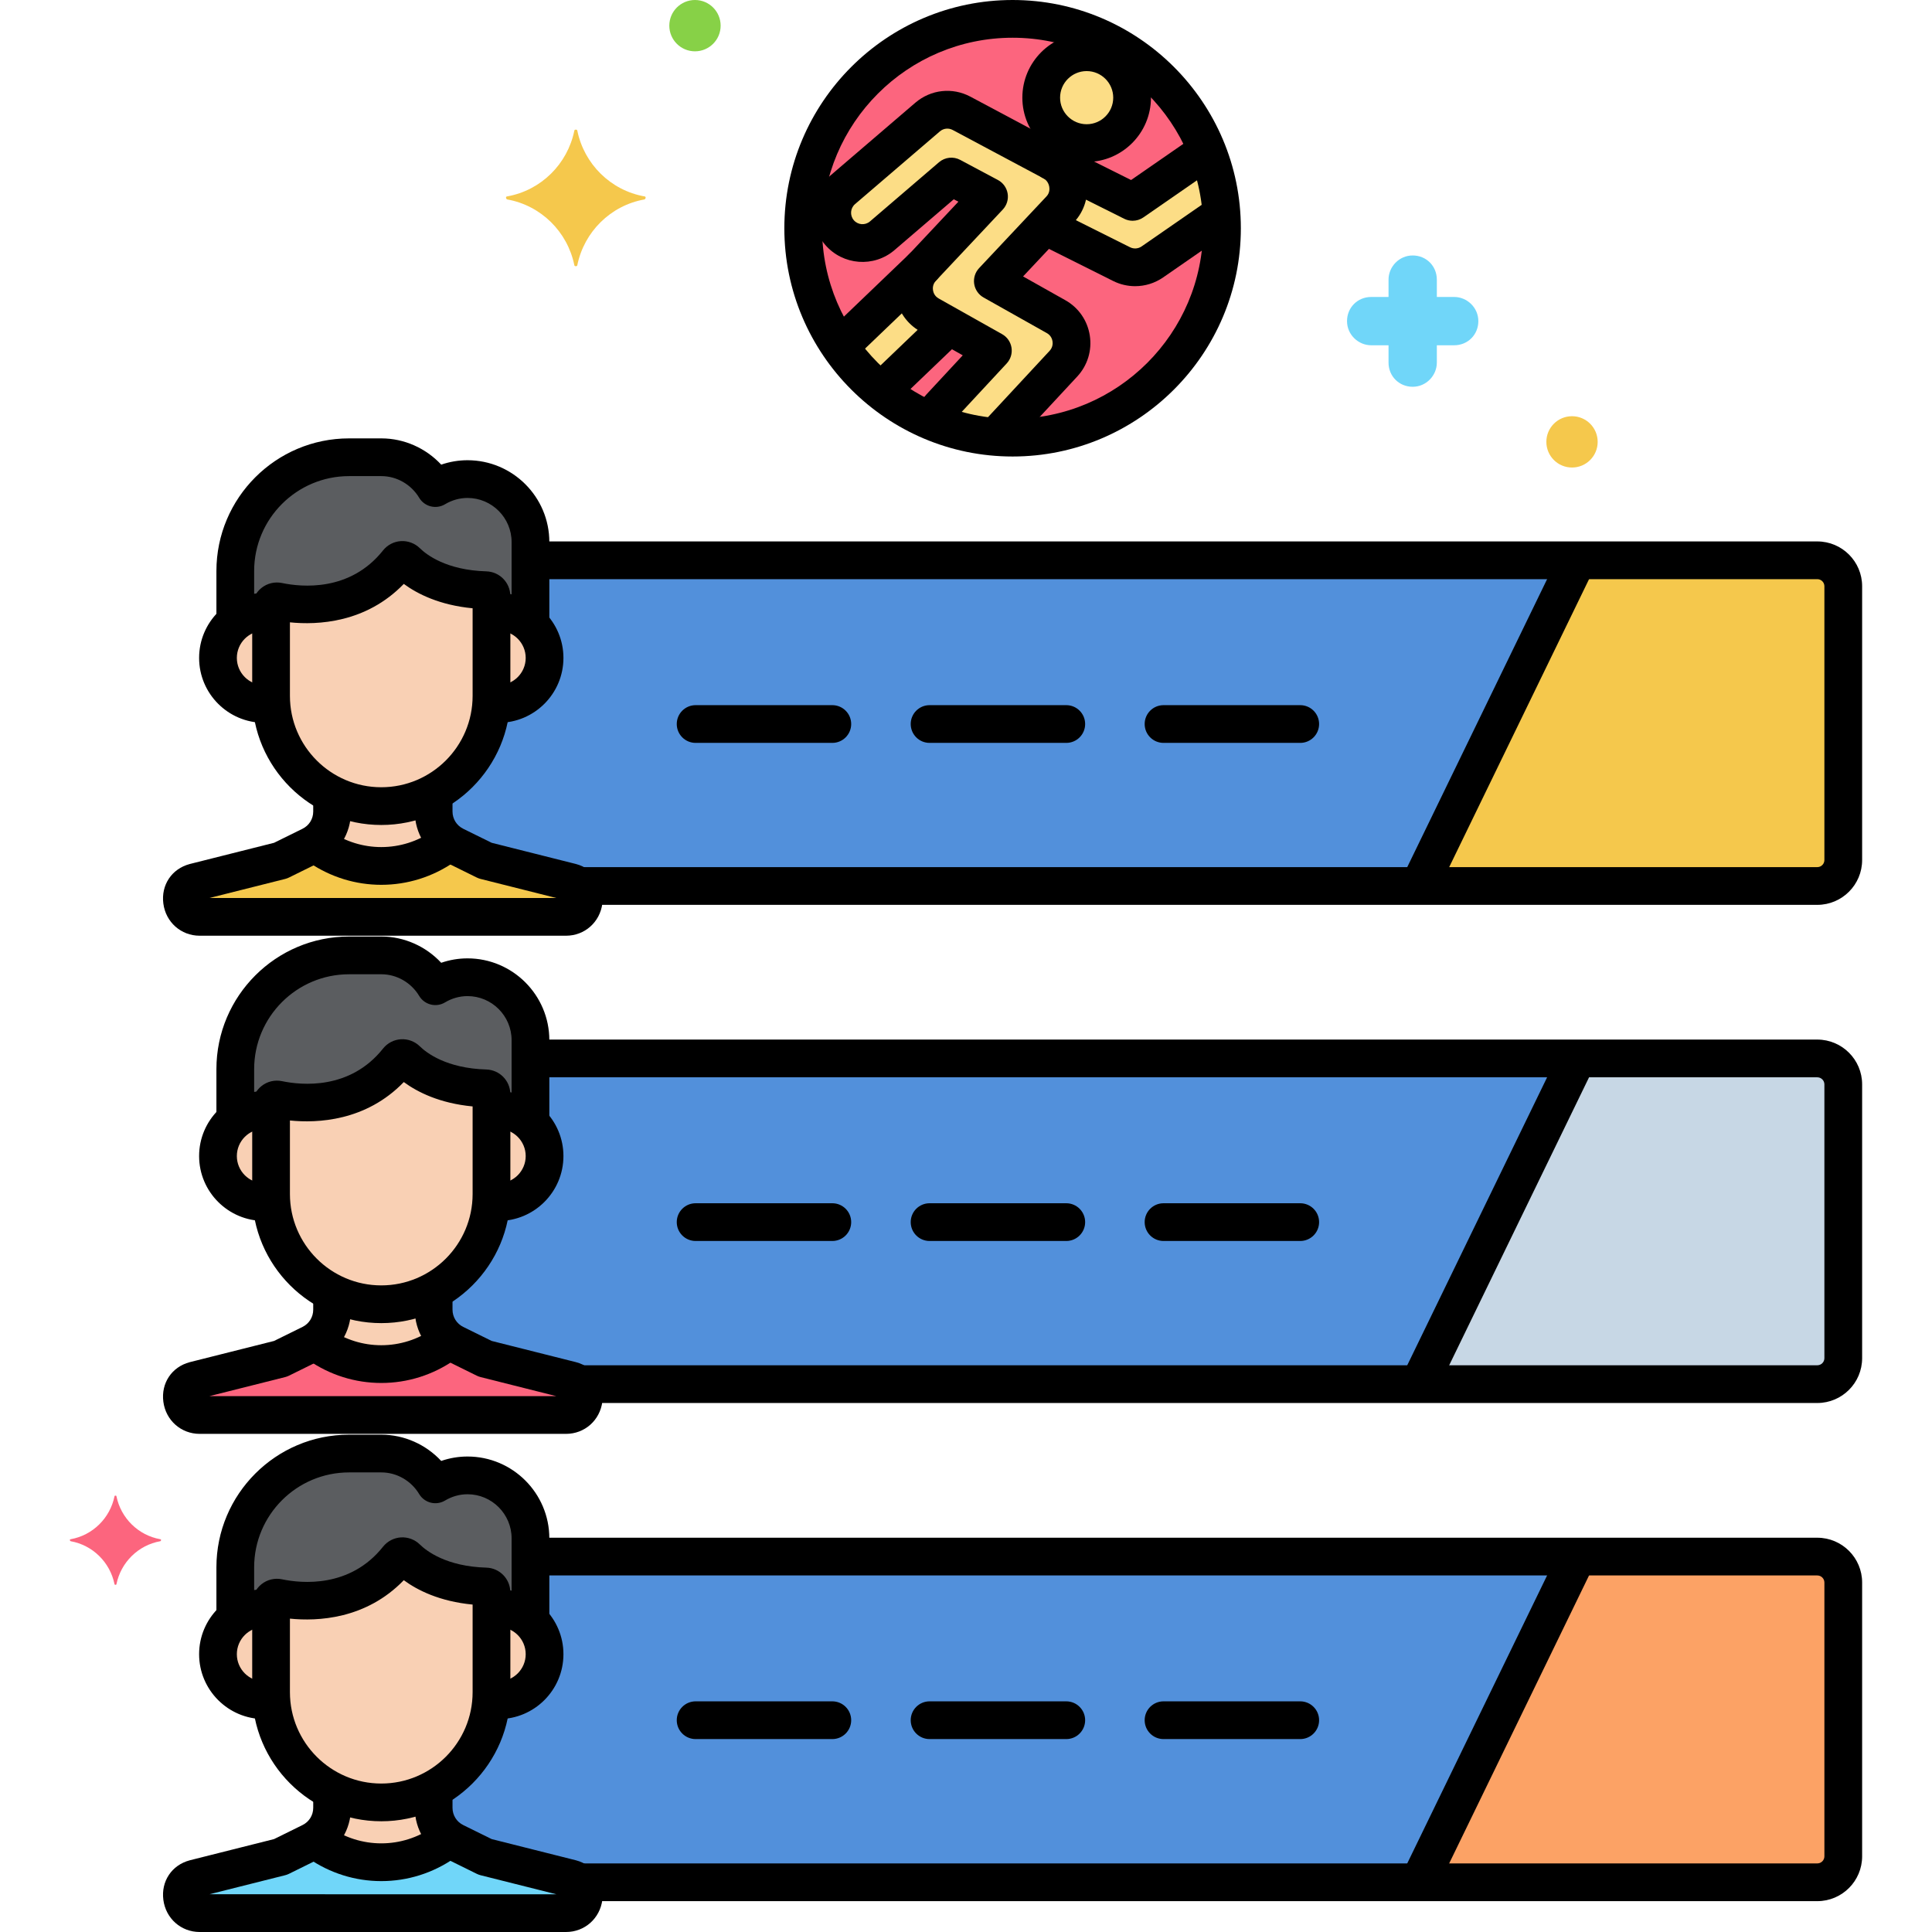 <svg xml:space="preserve" viewBox="0 0 256 256" y="0px" x="0px" xmlns:xlink="http://www.w3.org/1999/xlink" xmlns="http://www.w3.org/2000/svg" version="1.1">
<g id="Layer_1">
</g>
<g id="Layer_2">
</g>
<g id="Layer_3">
</g>
<g id="Layer_4">
</g>
<g id="Layer_5">
</g>
<g id="Layer_6">
</g>
<g id="Layer_7">
</g>
<g id="Layer_8">
</g>
<g id="Layer_9">
</g>
<g id="Layer_10">
</g>
<g id="Layer_11">
</g>
<g id="Layer_12">
</g>
<g id="Layer_13">
</g>
<g id="Layer_14">
</g>
<g id="Layer_15">
</g>
<g id="Layer_16">
</g>
<g id="Layer_17">
</g>
<g id="Layer_18">
</g>
<g id="Layer_19">
</g>
<g id="Layer_20">
</g>
<g id="Layer_21">
</g>
<g id="Layer_22">
</g>
<g id="Layer_23">
</g>
<g id="Layer_24">
</g>
<g id="Layer_25">
</g>
<g id="Layer_26">
</g>
<g id="Layer_27">
</g>
<g id="Layer_28">
</g>
<g id="Layer_29">
</g>
<g id="Layer_30">
</g>
<g id="Layer_31">
</g>
<g id="Layer_32">
</g>
<g id="Layer_33">
</g>
<g id="Layer_34">
</g>
<g id="Layer_35">
</g>
<g id="Layer_36">
</g>
<g id="Layer_37">
</g>
<g id="Layer_38">
</g>
<g id="Layer_39">
</g>
<g id="Layer_40">
</g>
<g id="Layer_41">
</g>
<g id="Layer_42">
</g>
<g id="Layer_43">
</g>
<g id="Layer_44">
</g>
<g id="Layer_45">
</g>
<g id="Layer_46">
</g>
<g id="Layer_47">
</g>
<g id="Layer_48">
</g>
<g id="Layer_49">
</g>
<g id="Layer_50">
</g>
<g id="Layer_51">
</g>
<g id="Layer_52">
</g>
<g id="Layer_53">
</g>
<g id="Layer_54">
</g>
<g id="Layer_55">
</g>
<g id="Layer_56">
</g>
<g id="Layer_57">
</g>
<g id="Layer_58">
</g>
<g id="Layer_59">
</g>
<g id="Layer_60">
</g>
<g id="Layer_61">
</g>
<g id="Layer_62">
</g>
<g id="Layer_63">
</g>
<g id="Layer_64">
</g>
<g id="Layer_65">
</g>
<g id="Layer_66">
	<g>
		<g>
			<g>
				
					<ellipse ry="27.745" rx="27.745" cy="30.245" cx="134.174" fill="#FC657E" transform="matrix(0.998 -0.071 0.071 0.998 -1.806 9.588)"></ellipse>
			</g>
		</g>
		<g>
			<g>
				<path d="M123.154,41.729c-2.268-1.276-2.743-4.347-0.958-6.247l0.073-0.077l-10.981,10.523
					c1.524,2.22,3.363,4.206,5.452,5.895l9.01-8.634L123.154,41.729z" fill="#FCDD86"></path>
			</g>
		</g>
		<g>
			<g>
				<path d="M139.935,41.957l-8.379-4.713l8.936-9.513c1.829-1.945,1.178-5.108-1.036-6.29l-12.043-6.423
					c-1.459-0.778-3.246-0.582-4.502,0.494l-11.24,9.634c-1.683,1.443-1.878,3.977-0.436,5.66c1.441,1.681,3.974,1.88,5.66,0.436
					l9.158-7.85l4.996,2.664l-8.853,9.425c-1.785,1.9-1.311,4.972,0.958,6.247l8.406,4.728l-6.971,7.507
					c-0.522,0.563-0.839,1.237-0.98,1.938c2.59,1.068,5.377,1.751,8.291,1.988l9.01-9.702
					C142.672,46.288,142.2,43.23,139.935,41.957z" fill="#FCDD86"></path>
			</g>
		</g>
		<g>
			<g>
				<path d="M160.054,20.247c-0.52,0.104-1.027,0.312-1.491,0.633l-8.483,5.873l-10.673-5.336l0.047,0.025
					c2.215,1.181,2.866,4.345,1.036,6.29l-2.047,2.179l10.172,5.086c1.308,0.655,2.872,0.546,4.08-0.29l9.152-6.336
					C161.658,25.523,161.039,22.794,160.054,20.247z" fill="#FCDD86"></path>
			</g>
		</g>
		<g>
			<g>
				<g>
					<g>
						<path d="M134.174,0c-16.677,0-30.245,13.568-30.245,30.245s13.568,30.245,30.245,30.245c16.677,0,30.245-13.568,30.245-30.245
							S150.851,0,134.174,0z M134.174,55.49c-13.92,0-25.245-11.325-25.245-25.245S120.253,5,134.174,5
							c13.92,0,25.245,11.325,25.245,25.245S148.094,55.49,134.174,55.49z"></path>
					</g>
				</g>
			</g>
		</g>
		<g>
			<g>
				<circle r="6.021" cy="12.94" cx="143.988" fill="#FCDD86"></circle>
			</g>
		</g>
		<g>
			<g>
				<g>
					<g>
						<path d="M143.988,4.419c-4.699,0-8.521,3.822-8.521,8.521c0,4.698,3.822,8.521,8.521,8.521s8.521-3.822,8.521-8.521
							C152.51,8.241,148.687,4.419,143.988,4.419z M143.988,16.461c-1.941,0-3.521-1.579-3.521-3.521s1.58-3.521,3.521-3.521
							c1.942,0,3.521,1.58,3.521,3.521S145.93,16.461,143.988,16.461z"></path>
					</g>
				</g>
			</g>
		</g>
		<g>
			<g>
				<path d="M144.402,44.446c-0.311-1.983-1.492-3.685-3.241-4.668l-5.598-3.149l6.75-7.185c1.383-1.472,1.986-3.475,1.653-5.495
					c-0.332-2.016-1.578-3.777-3.335-4.715l-12.043-6.423c-2.384-1.271-5.251-0.956-7.304,0.802l-11.24,9.635
					c-2.727,2.337-3.044,6.457-0.707,9.186c2.337,2.728,6.458,3.044,9.186,0.707l7.861-6.738l0.607,0.323l-6.617,7.044
					c-1.38,1.47-1.996,3.455-1.69,5.447c0.306,1.993,1.489,3.703,3.245,4.69l5.641,3.174l-4.812,5.182
					c-0.532,0.573-0.951,1.234-1.246,1.965c-0.517,1.28,0.102,2.737,1.383,3.254c1.281,0.518,2.737-0.103,3.254-1.383
					c0.066-0.163,0.158-0.31,0.273-0.434l6.971-7.507c0.521-0.562,0.756-1.33,0.638-2.087c-0.119-0.757-0.577-1.418-1.245-1.793
					l-8.406-4.729c-0.558-0.314-0.711-0.818-0.753-1.091c-0.042-0.272-0.046-0.799,0.393-1.266l8.854-9.425
					c0.533-0.567,0.771-1.351,0.645-2.118c-0.126-0.769-0.604-1.434-1.291-1.8l-4.996-2.664c-0.907-0.484-2.021-0.361-2.803,0.308
					l-9.157,7.85c-0.635,0.542-1.594,0.469-2.136-0.164c-0.543-0.634-0.47-1.592,0.164-2.135l11.24-9.635
					c0.477-0.409,1.144-0.482,1.698-0.187l12.042,6.423c0.392,0.209,0.674,0.626,0.754,1.115c0.046,0.276,0.059,0.809-0.363,1.258
					l-8.936,9.512c-0.526,0.561-0.765,1.331-0.649,2.091c0.117,0.76,0.576,1.423,1.246,1.8l8.38,4.715
					c0.556,0.312,0.709,0.813,0.752,1.083c0.042,0.272,0.049,0.799-0.385,1.267l-8.511,9.165c-0.939,1.012-0.881,2.594,0.131,3.533
					c0.481,0.447,1.092,0.668,1.701,0.668c0.671,0,1.34-0.269,1.833-0.799l8.511-9.166
					C144.107,48.415,144.713,46.432,144.402,44.446z"></path>
			</g>
		</g>
		<g>
			<g>
				<path d="M126.992,41.997c-0.955-0.997-2.538-1.032-3.535-0.075l-8.034,7.698c-0.997,0.955-1.03,2.537-0.075,3.534
					c0.491,0.513,1.148,0.771,1.806,0.771c0.622,0,1.245-0.23,1.729-0.695l8.034-7.698
					C127.914,44.576,127.947,42.994,126.992,41.997z"></path>
			</g>
		</g>
		<g>
			<g>
				<path d="M124.073,33.674c-0.954-0.998-2.537-1.031-3.535-0.075l-10.292,9.864c-0.997,0.955-1.03,2.538-0.075,3.534
					c0.491,0.513,1.147,0.771,1.805,0.771c0.622,0,1.245-0.23,1.729-0.695l10.292-9.864
					C124.995,36.253,125.029,34.67,124.073,33.674z"></path>
			</g>
		</g>
		<g>
			<g>
				<path d="M161.59,19.508c-0.538-1.271-2.005-1.867-3.276-1.329c-0.417,0.176-0.813,0.395-1.174,0.646l-7.266,5.029l-9.349-4.674
					c-1.237-0.618-2.738-0.116-3.354,1.118c-0.617,1.235-0.117,2.737,1.118,3.354l10.673,5.336c0.354,0.177,0.736,0.264,1.118,0.264
					c0.5,0,0.997-0.149,1.423-0.444l8.488-5.876c0.082-0.057,0.172-0.106,0.269-0.147C161.533,22.247,162.128,20.78,161.59,19.508z"></path>
			</g>
		</g>
		<g>
			<g>
				<path d="M163.377,27.312c-0.786-1.135-2.343-1.42-3.479-0.633l-8.625,5.972c-0.455,0.315-1.044,0.358-1.539,0.109l-9.504-4.752
					c-1.235-0.619-2.737-0.117-3.354,1.118c-0.617,1.235-0.117,2.736,1.118,3.354l9.504,4.752c0.921,0.46,1.918,0.688,2.913,0.688
					c1.303,0,2.599-0.391,3.708-1.158l8.625-5.972C163.88,30.004,164.163,28.446,163.377,27.312z"></path>
			</g>
		</g>
		<g>
			<g>
				<path d="M65.121,78.973c-0.008-0.414-0.34-0.756-0.754-0.768c-6.067-0.178-9.263-2.582-10.491-3.786
					c-0.335-0.329-0.877-0.294-1.169,0.073C47.373,81.2,39.505,80.253,36.859,79.7c-0.481-0.101-0.942,0.262-0.942,0.753V92.21
					c0,8.032,6.572,14.603,14.603,14.603s14.603-6.572,14.603-14.603V79.201C65.124,79.125,65.123,79.049,65.121,78.973z" fill="#F9D0B4"></path>
			</g>
		</g>
		<g>
			<g>
				<path d="M61.948,63.483c-1.556,0-3.011,0.44-4.261,1.189c-1.46-2.437-4.121-4.083-7.154-4.083h-4.284
					c-8.291,0-15.074,6.783-15.074,15.074v6.754c1.043-0.835,2.364-1.337,3.804-1.337c0.319,0,0.631,0.027,0.937,0.074v-0.702
					c0-0.491,0.462-0.854,0.943-0.753c2.646,0.554,10.514,1.5,15.848-5.207c0.292-0.367,0.833-0.402,1.169-0.073
					c1.228,1.204,4.425,3.608,10.491,3.786c0.414,0.012,0.746,0.354,0.754,0.768c0.002,0.076,0.002,0.152,0.002,0.228v1.953
					c0.306-0.047,0.618-0.074,0.937-0.074c1.644,0,3.132,0.654,4.229,1.711V71.824C70.289,67.236,66.536,63.483,61.948,63.483z" fill="#5B5D60"></path>
			</g>
		</g>
		<g>
			<g>
				<path d="M66.061,81.08c-0.319,0-0.631,0.027-0.937,0.074V92.21c0,0.329-0.015,0.655-0.037,0.979
					c0.318,0.051,0.642,0.085,0.974,0.085c3.367,0,6.097-2.73,6.097-6.097S69.428,81.08,66.061,81.08z" fill="#F9D0B4"></path>
			</g>
		</g>
		<g>
			<g>
				<path d="M35.917,92.21V81.155c-0.306-0.048-0.618-0.074-0.937-0.074c-3.367,0-6.097,2.73-6.097,6.097
					s2.73,6.097,6.097,6.097c0.332,0,0.656-0.034,0.974-0.085v0C35.932,92.865,35.917,92.539,35.917,92.21z" fill="#F9D0B4"></path>
			</g>
		</g>
		<g>
			<g>
				<path d="M75.69,116.906c-0.022-0.006-0.044-0.012-0.067-0.017l-11.341-2.854l-4.008-1.977
					c-1.723-0.85-2.814-2.604-2.814-4.525v-2.486c-2.067,1.126-4.433,1.766-6.94,1.766c-2.338,0-4.551-0.56-6.515-1.548v2.267
					c0,1.921-1.091,3.675-2.814,4.525l-4.008,1.977l-11.341,2.854c-0.022,0.005-0.044,0.011-0.067,0.017
					c-2.6,0.687-2.006,4.581,0.684,4.581h48.548C77.696,121.486,78.29,117.593,75.69,116.906z" fill="#F5C84C"></path>
			</g>
		</g>
		<g>
			<g>
				<path d="M57.46,107.533v-2.486c-2.067,1.125-4.433,1.766-6.94,1.766c-2.338,0-4.551-0.56-6.515-1.548v2.267
					c0,1.716-0.874,3.293-2.287,4.217c2.454,1.868,5.5,2.992,8.803,2.992h0c3.395,0,6.522-1.184,9.009-3.146
					C58.247,110.656,57.46,109.157,57.46,107.533z" fill="#F9D0B4"></path>
			</g>
		</g>
		<g>
			<g>
				<path d="M240.804,74.242H70.289v8.549c1.15,1.109,1.868,2.662,1.868,4.386c0,3.367-2.73,6.097-6.097,6.097
					c-0.332,0-0.656-0.034-0.974-0.085h0c-0.343,5.111-3.348,9.515-7.631,11.846l0.005,0.011v2.486c0,1.921,1.091,3.675,2.814,4.525
					l4.008,1.976l11.341,2.855c0.022,0.005,0.044,0.011,0.067,0.017c0.382,0.101,0.687,0.277,0.934,0.494h164.179
					c1.899,0,3.439-1.54,3.439-3.439v-36.28C244.243,75.781,242.703,74.242,240.804,74.242z" fill="#5290DB"></path>
			</g>
		</g>
		<g>
			<g>
				<path d="M65.121,144.979c-0.008-0.414-0.34-0.755-0.754-0.768c-6.067-0.178-9.263-2.582-10.491-3.786
					c-0.335-0.329-0.877-0.294-1.169,0.073c-5.334,6.708-13.202,5.761-15.848,5.207c-0.481-0.101-0.942,0.262-0.942,0.753v11.757
					c0,8.032,6.572,14.604,14.603,14.604s14.603-6.572,14.603-14.604v-13.009C65.124,145.132,65.123,145.056,65.121,144.979z" fill="#F9D0B4"></path>
			</g>
		</g>
		<g>
			<g>
				<path d="M61.948,129.49c-1.556,0-3.011,0.44-4.261,1.189c-1.46-2.437-4.121-4.083-7.154-4.083h-4.284
					c-8.291,0-15.074,6.783-15.074,15.073v6.754c1.043-0.835,2.364-1.337,3.804-1.337c0.319,0,0.631,0.027,0.937,0.074v-0.702
					c0-0.491,0.462-0.854,0.943-0.753c2.646,0.554,10.514,1.5,15.848-5.207c0.292-0.368,0.833-0.402,1.169-0.073
					c1.228,1.204,4.425,3.608,10.491,3.786c0.414,0.012,0.746,0.354,0.754,0.768c0.002,0.076,0.002,0.152,0.002,0.229v1.953
					c0.306-0.047,0.618-0.074,0.937-0.074c1.644,0,3.132,0.654,4.229,1.711v-10.967C70.289,133.243,66.536,129.49,61.948,129.49z" fill="#5B5D60"></path>
			</g>
		</g>
		<g>
			<g>
				<path d="M66.061,147.087c-0.319,0-0.631,0.027-0.937,0.074v11.055c0,0.329-0.015,0.655-0.037,0.979
					c0.318,0.051,0.642,0.085,0.974,0.085c3.367,0,6.097-2.73,6.097-6.097S69.428,147.087,66.061,147.087z" fill="#F9D0B4"></path>
			</g>
		</g>
		<g>
			<g>
				<path d="M35.917,158.217v-11.055c-0.306-0.048-0.618-0.074-0.937-0.074c-3.367,0-6.097,2.73-6.097,6.097
					s2.73,6.097,6.097,6.097c0.332,0,0.656-0.034,0.974-0.085v0C35.932,158.872,35.917,158.546,35.917,158.217z" fill="#F9D0B4"></path>
			</g>
		</g>
		<g>
			<g>
				<path d="M75.69,182.913c-0.022-0.006-0.044-0.012-0.067-0.017l-11.341-2.854l-4.008-1.976
					c-1.723-0.85-2.814-2.604-2.814-4.525v-2.486c-2.067,1.125-4.433,1.766-6.94,1.766c-2.338,0-4.551-0.56-6.515-1.548v2.267
					c0,1.921-1.091,3.675-2.814,4.525l-4.008,1.976l-11.341,2.854c-0.022,0.006-0.044,0.011-0.067,0.017
					c-2.6,0.687-2.006,4.581,0.684,4.581h48.548C77.696,187.493,78.29,183.6,75.69,182.913z" fill="#FC657E"></path>
			</g>
		</g>
		<g>
			<g>
				<path d="M57.46,173.54v-2.486c-2.067,1.125-4.433,1.766-6.94,1.766c-2.338,0-4.551-0.56-6.515-1.548v2.267
					c0,1.716-0.874,3.293-2.287,4.217c2.454,1.867,5.5,2.992,8.803,2.992h0c3.395,0,6.522-1.184,9.009-3.146
					C58.247,176.663,57.46,175.164,57.46,173.54z" fill="#F9D0B4"></path>
			</g>
		</g>
		<g>
			<g>
				<path d="M240.804,140.249H70.289v8.549c1.15,1.109,1.868,2.662,1.868,4.386c0,3.367-2.73,6.097-6.097,6.097
					c-0.332,0-0.656-0.034-0.974-0.085h0c-0.343,5.111-3.348,9.515-7.631,11.846l0.005,0.012v2.486c0,1.921,1.091,3.675,2.814,4.525
					l4.008,1.976l11.341,2.855c0.022,0.005,0.044,0.011,0.067,0.017c0.382,0.101,0.687,0.277,0.934,0.494h164.179
					c1.899,0,3.439-1.54,3.439-3.439v-36.28C244.243,141.788,242.703,140.249,240.804,140.249z" fill="#5290DB"></path>
			</g>
		</g>
		<g>
			<g>
				<path d="M65.121,210.986c-0.008-0.414-0.34-0.755-0.754-0.768c-6.067-0.178-9.263-2.582-10.491-3.786
					c-0.335-0.329-0.877-0.294-1.169,0.073c-5.334,6.708-13.202,5.761-15.848,5.208c-0.481-0.101-0.942,0.262-0.942,0.753v11.757
					c0,8.032,6.572,14.603,14.603,14.603s14.603-6.571,14.603-14.603v-13.009C65.124,211.138,65.123,211.063,65.121,210.986z" fill="#F9D0B4"></path>
			</g>
		</g>
		<g>
			<g>
				<path d="M61.948,195.496c-1.556,0-3.011,0.44-4.261,1.189c-1.46-2.437-4.121-4.083-7.154-4.083h-4.284
					c-8.291,0-15.074,6.783-15.074,15.073v6.754c1.043-0.835,2.364-1.337,3.804-1.337c0.319,0,0.631,0.027,0.937,0.074v-0.702
					c0-0.491,0.462-0.854,0.943-0.753c2.646,0.554,10.514,1.5,15.848-5.208c0.292-0.367,0.833-0.402,1.169-0.073
					c1.228,1.204,4.425,3.608,10.491,3.786c0.414,0.012,0.746,0.354,0.754,0.768c0.002,0.076,0.002,0.152,0.002,0.229v1.953
					c0.306-0.047,0.618-0.074,0.937-0.074c1.644,0,3.132,0.654,4.229,1.711v-10.967C70.289,199.25,66.536,195.496,61.948,195.496z" fill="#5B5D60"></path>
			</g>
		</g>
		<g>
			<g>
				<path d="M66.061,213.094c-0.319,0-0.631,0.027-0.937,0.074v11.055c0,0.329-0.015,0.655-0.037,0.979
					c0.318,0.051,0.642,0.085,0.974,0.085c3.367,0,6.097-2.73,6.097-6.097C72.158,215.823,69.428,213.094,66.061,213.094z" fill="#F9D0B4"></path>
			</g>
		</g>
		<g>
			<g>
				<path d="M35.917,224.223v-11.055c-0.306-0.047-0.618-0.074-0.937-0.074c-3.367,0-6.097,2.73-6.097,6.097
					c0,3.367,2.73,6.097,6.097,6.097c0.332,0,0.656-0.034,0.974-0.085C35.932,224.878,35.917,224.553,35.917,224.223z" fill="#F9D0B4"></path>
			</g>
		</g>
		<g>
			<g>
				<path d="M75.69,248.919c-0.022-0.006-0.044-0.012-0.067-0.017l-11.341-2.854l-4.008-1.976
					c-1.723-0.85-2.814-2.604-2.814-4.525v-2.486c-2.067,1.125-4.433,1.766-6.94,1.766c-2.338,0-4.551-0.56-6.515-1.548v2.268
					c0,1.921-1.091,3.675-2.814,4.525l-4.008,1.976l-11.341,2.854c-0.022,0.006-0.044,0.011-0.067,0.017
					c-2.6,0.687-2.006,4.581,0.684,4.581h48.548C77.696,253.5,78.29,249.607,75.69,248.919z" fill="#70D6F9"></path>
			</g>
		</g>
		<g>
			<g>
				<path d="M57.46,239.546v-2.486c-2.067,1.125-4.433,1.766-6.94,1.766c-2.338,0-4.551-0.56-6.515-1.548v2.267
					c0,1.715-0.874,3.293-2.287,4.217c2.454,1.867,5.5,2.992,8.803,2.992h0c3.395,0,6.522-1.184,9.009-3.146
					C58.247,242.669,57.46,241.171,57.46,239.546z" fill="#F9D0B4"></path>
			</g>
		</g>
		<g>
			<g>
				<path d="M240.804,206.255H70.289v8.549c1.15,1.109,1.868,2.663,1.868,4.386c0,3.367-2.73,6.097-6.097,6.097
					c-0.332,0-0.656-0.034-0.974-0.085h0c-0.343,5.111-3.348,9.515-7.631,11.846l0.005,0.012v2.486c0,1.921,1.091,3.675,2.814,4.525
					l4.008,1.976l11.341,2.854c0.022,0.006,0.044,0.011,0.067,0.017c0.382,0.101,0.687,0.277,0.934,0.494h164.179
					c1.899,0,3.439-1.54,3.439-3.439v-36.28C244.243,207.795,242.703,206.255,240.804,206.255z" fill="#5290DB"></path>
			</g>
		</g>
		<g>
			<g>
				<path d="M240.804,74.242h-31.811l-20.962,43.157h52.773c1.899,0,3.439-1.539,3.439-3.439v-36.28
					C244.243,75.781,242.703,74.242,240.804,74.242z" fill="#F5C84C"></path>
			</g>
		</g>
		<g>
			<g>
				<path d="M240.804,140.249h-31.811l-20.962,43.157h52.773c1.899,0,3.439-1.54,3.439-3.439v-36.28
					C244.243,141.788,242.703,140.249,240.804,140.249z" fill="#C7D7E5"></path>
			</g>
		</g>
		<g>
			<g>
				<path d="M240.804,206.255h-31.811l-20.962,43.157h52.773c1.899,0,3.439-1.54,3.439-3.439v-36.28
					C244.243,207.795,242.703,206.255,240.804,206.255z" fill="#FCA265"></path>
			</g>
		</g>
		<g>
			<g>
				<g>
					<g>
						<path d="M67.621,78.923c-0.035-1.75-1.431-3.163-3.18-3.217c-5.285-0.154-7.925-2.2-8.813-3.071
							c-0.664-0.651-1.582-0.988-2.502-0.936c-0.928,0.057-1.793,0.507-2.373,1.235c0,0.001-0.001,0.001-0.001,0.002
							c-4.378,5.508-10.815,4.852-13.379,4.316c-0.974-0.202-1.973,0.039-2.745,0.666c-0.767,0.623-1.208,1.546-1.209,2.544V92.21
							c0,9.431,7.672,17.104,17.103,17.104c9.431,0,17.104-7.673,17.104-17.104V79.201L67.621,78.923z M62.624,92.21
							c0,6.674-5.43,12.104-12.104,12.104s-12.103-5.43-12.103-12.104v-9.747c3.638,0.369,10.072,0.1,15.088-5.092
							c1.809,1.328,4.743,2.813,9.119,3.229V92.21z"></path>
					</g>
				</g>
			</g>
		</g>
		<g>
			<g>
				<path d="M61.948,60.982c-1.186,0-2.364,0.199-3.485,0.585c-2.035-2.185-4.914-3.479-7.93-3.479H46.25
					c-9.69,0-17.574,7.884-17.574,17.574v5.867c0,1.381,1.119,2.5,2.5,2.5s2.5-1.119,2.5-2.5v-5.867
					c0-6.934,5.641-12.574,12.574-12.574h4.283c2.03,0,3.949,1.099,5.009,2.868c0.709,1.184,2.243,1.569,3.429,0.859
					c0.911-0.546,1.94-0.834,2.977-0.834c3.221,0,5.842,2.621,5.842,5.842v10.051c0,1.381,1.119,2.5,2.5,2.5s2.5-1.119,2.5-2.5
					V71.824C72.79,65.846,67.926,60.982,61.948,60.982z"></path>
			</g>
		</g>
		<g>
			<g>
				<path d="M66.061,78.58c-1.381,0-2.5,1.119-2.5,2.5s1.119,2.5,2.5,2.5c1.983,0,3.597,1.614,3.597,3.598s-1.614,3.597-3.597,3.597
					c-1.381,0-2.5,1.119-2.5,2.5s1.119,2.5,2.5,2.5c4.741,0,8.597-3.856,8.597-8.597C74.658,82.437,70.801,78.58,66.061,78.58z"></path>
			</g>
		</g>
		<g>
			<g>
				<path d="M34.98,90.774c-1.983,0-3.597-1.613-3.597-3.597s1.614-3.598,3.597-3.598c1.381,0,2.5-1.119,2.5-2.5s-1.119-2.5-2.5-2.5
					c-4.741,0-8.597,3.856-8.597,8.598c0,4.74,3.856,8.597,8.597,8.597c1.381,0,2.5-1.119,2.5-2.5S36.361,90.774,34.98,90.774z"></path>
			</g>
		</g>
		<g>
			<g>
				<path d="M76.329,114.489c-0.037-0.01-0.073-0.02-0.094-0.025l-11.084-2.789l-3.771-1.859c-0.875-0.432-1.419-1.307-1.419-2.282
					v-1.491c0-1.381-1.119-2.5-2.5-2.5s-2.5,1.119-2.5,2.5v1.491c0,2.894,1.613,5.486,4.208,6.767l4.008,1.977
					c0.158,0.078,0.324,0.139,0.495,0.183l10.043,2.527l-45.963-0.001l10.041-2.526c0.171-0.044,0.337-0.104,0.495-0.183
					l4.008-1.977c2.596-1.28,4.208-3.873,4.208-6.767v-1.325c0-1.381-1.119-2.5-2.5-2.5s-2.5,1.119-2.5,2.5v1.325
					c0,0.976-0.544,1.851-1.419,2.282l-3.771,1.859l-11.102,2.794c-0.02,0.005-0.048,0.013-0.077,0.021
					c-2.374,0.627-3.809,2.778-3.49,5.233c0.321,2.471,2.345,4.264,4.812,4.264h48.548c2.467,0,4.491-1.793,4.812-4.264
					C80.137,117.269,78.702,115.116,76.329,114.489z"></path>
			</g>
		</g>
		<g>
			<g>
				<path d="M60.845,110.718c-0.788-1.135-2.345-1.416-3.479-0.63c-2.033,1.409-4.4,2.154-6.846,2.154
					c-2.381,0-4.698-0.713-6.701-2.061c-1.146-0.77-2.699-0.467-3.47,0.679c-0.771,1.146-0.467,2.698,0.678,3.47
					c2.831,1.905,6.114,2.912,9.494,2.912c3.469,0,6.821-1.053,9.694-3.045C61.35,113.41,61.632,111.853,60.845,110.718z"></path>
			</g>
		</g>
		<g>
			<g>
				<path d="M240.804,71.742H71.167c-1.381,0-2.5,1.119-2.5,2.5s1.119,2.5,2.5,2.5h169.637c0.518,0,0.938,0.421,0.938,0.938v36.28
					c0,0.518-0.421,0.938-0.938,0.938H77.125c-1.381,0-2.5,1.119-2.5,2.5s1.119,2.5,2.5,2.5h163.679
					c3.274,0,5.938-2.664,5.938-5.938v-36.28C246.743,74.406,244.079,71.742,240.804,71.742z"></path>
			</g>
		</g>
		<g>
			<g>
				<g>
					<g>
						<path d="M67.621,144.93c-0.035-1.75-1.431-3.163-3.18-3.217c-5.285-0.154-7.925-2.2-8.813-3.071
							c-0.664-0.651-1.582-0.99-2.502-0.936c-0.928,0.057-1.793,0.507-2.373,1.235c0,0.001-0.001,0.001-0.001,0.002
							c-4.378,5.507-10.815,4.853-13.379,4.316c-0.974-0.203-1.973,0.039-2.745,0.666c-0.767,0.623-1.208,1.546-1.209,2.544v11.747
							c0,9.431,7.672,17.104,17.103,17.104c9.431,0,17.104-7.673,17.104-17.104v-13.009L67.621,144.93z M62.624,158.217
							c0,6.674-5.43,12.104-12.104,12.104s-12.103-5.43-12.103-12.104v-9.747c3.638,0.37,10.072,0.1,15.088-5.092
							c1.809,1.328,4.743,2.813,9.119,3.229V158.217z"></path>
					</g>
				</g>
			</g>
		</g>
		<g>
			<g>
				<path d="M61.948,126.989c-1.187,0-2.365,0.199-3.486,0.585c-2.035-2.185-4.914-3.479-7.929-3.479H46.25
					c-9.69,0-17.574,7.884-17.574,17.574v6.08c0,1.381,1.119,2.5,2.5,2.5s2.5-1.119,2.5-2.5v-6.08
					c0-6.934,5.641-12.574,12.574-12.574h4.283c2.03,0,3.949,1.099,5.009,2.868c0.341,0.568,0.894,0.979,1.537,1.14
					c0.642,0.163,1.324,0.06,1.893-0.281c0.909-0.545,1.938-0.833,2.976-0.833c3.221,0,5.842,2.621,5.842,5.842v10.294
					c0,1.381,1.119,2.5,2.5,2.5s2.5-1.119,2.5-2.5v-10.294C72.79,131.853,67.926,126.989,61.948,126.989z"></path>
			</g>
		</g>
		<g>
			<g>
				<path d="M66.061,144.587c-1.381,0-2.5,1.119-2.5,2.5s1.119,2.5,2.5,2.5c1.983,0,3.597,1.613,3.597,3.597
					s-1.614,3.598-3.597,3.598c-1.381,0-2.5,1.119-2.5,2.5s1.119,2.5,2.5,2.5c4.741,0,8.597-3.856,8.597-8.598
					C74.658,148.443,70.801,144.587,66.061,144.587z"></path>
			</g>
		</g>
		<g>
			<g>
				<path d="M34.98,156.781c-1.983,0-3.597-1.614-3.597-3.598s1.614-3.597,3.597-3.597c1.381,0,2.5-1.119,2.5-2.5
					s-1.119-2.5-2.5-2.5c-4.741,0-8.597,3.856-8.597,8.597c0,4.741,3.856,8.598,8.597,8.598c1.381,0,2.5-1.119,2.5-2.5
					S36.361,156.781,34.98,156.781z"></path>
			</g>
		</g>
		<g>
			<g>
				<path d="M76.329,180.496c-0.037-0.01-0.073-0.02-0.094-0.025l-11.084-2.789l-3.771-1.859c-0.875-0.432-1.419-1.307-1.419-2.283
					v-1.581c0-1.381-1.119-2.5-2.5-2.5s-2.5,1.119-2.5,2.5v1.581c0,2.895,1.613,5.487,4.208,6.768l4.008,1.977
					c0.158,0.078,0.324,0.139,0.495,0.183l10.043,2.527l-45.963-0.001l10.041-2.526c0.171-0.044,0.337-0.104,0.495-0.183
					l4.008-1.977c2.596-1.28,4.208-3.873,4.208-6.768v-1.289c0-1.381-1.119-2.5-2.5-2.5s-2.5,1.119-2.5,2.5v1.289
					c0,0.977-0.544,1.852-1.419,2.283l-3.771,1.859l-11.102,2.794c-0.02,0.005-0.048,0.013-0.077,0.021
					c-2.374,0.627-3.809,2.778-3.49,5.233c0.321,2.471,2.345,4.264,4.812,4.264h48.548c2.467,0,4.491-1.793,4.812-4.264
					C80.137,183.275,78.702,181.123,76.329,180.496z"></path>
			</g>
		</g>
		<g>
			<g>
				<path d="M60.895,176.675c-0.792-1.131-2.351-1.403-3.482-0.613c-2.042,1.431-4.426,2.187-6.893,2.187
					c-2.435,0-4.795-0.741-6.825-2.145c-1.136-0.786-2.693-0.5-3.478,0.635c-0.785,1.137-0.5,2.693,0.635,3.479
					c2.869,1.983,6.212,3.031,9.668,3.031c3.499,0,6.874-1.068,9.761-3.091C61.412,179.365,61.687,177.806,60.895,176.675z"></path>
			</g>
		</g>
		<g>
			<g>
				<path d="M240.804,137.749H71.219c-1.381,0-2.5,1.119-2.5,2.5s1.119,2.5,2.5,2.5h169.585c0.518,0,0.938,0.421,0.938,0.938v36.28
					c0,0.518-0.421,0.938-0.938,0.938H77.125c-1.381,0-2.5,1.119-2.5,2.5s1.119,2.5,2.5,2.5h163.679
					c3.274,0,5.938-2.664,5.938-5.938v-36.28C246.743,140.413,244.079,137.749,240.804,137.749z"></path>
			</g>
		</g>
		<g>
			<g>
				<g>
					<g>
						<path d="M67.621,210.937c-0.035-1.755-1.433-3.167-3.18-3.217c-5.285-0.154-7.925-2.2-8.813-3.071
							c-0.664-0.651-1.582-0.991-2.502-0.936c-0.928,0.057-1.793,0.507-2.373,1.235c0,0.001-0.001,0.001-0.001,0.002
							c-4.376,5.504-10.814,4.854-13.374,4.317c-0.971-0.202-1.974,0.036-2.747,0.662c-0.769,0.623-1.211,1.547-1.212,2.547v11.747
							c0,9.431,7.672,17.104,17.103,17.104c9.431,0,17.104-7.673,17.104-17.104v-13.009L67.621,210.937z M62.624,224.224
							c0,6.674-5.43,12.104-12.104,12.104s-12.103-5.43-12.103-12.104v-9.747c3.638,0.369,10.073,0.098,15.088-5.092
							c1.808,1.328,4.743,2.812,9.119,3.229V224.224z"></path>
					</g>
				</g>
			</g>
		</g>
		<g>
			<g>
				<path d="M61.948,192.996c-1.187,0-2.365,0.199-3.486,0.585c-2.035-2.185-4.914-3.479-7.929-3.479H46.25
					c-9.69,0-17.574,7.884-17.574,17.574v6.011c0,1.381,1.119,2.5,2.5,2.5s2.5-1.119,2.5-2.5v-6.011
					c0-6.934,5.641-12.574,12.574-12.574h4.283c2.03,0,3.949,1.099,5.009,2.868c0.341,0.568,0.894,0.979,1.537,1.14
					c0.642,0.162,1.324,0.06,1.893-0.281c0.909-0.545,1.938-0.833,2.976-0.833c3.221,0,5.842,2.621,5.842,5.842v10.225
					c0,1.381,1.119,2.5,2.5,2.5s2.5-1.119,2.5-2.5v-10.225C72.79,197.859,67.926,192.996,61.948,192.996z"></path>
			</g>
		</g>
		<g>
			<g>
				<path d="M66.061,210.594c-1.381,0-2.5,1.119-2.5,2.5s1.119,2.5,2.5,2.5c1.983,0,3.597,1.613,3.597,3.597
					s-1.614,3.598-3.597,3.598c-1.381,0-2.5,1.119-2.5,2.5s1.119,2.5,2.5,2.5c4.741,0,8.597-3.856,8.597-8.598
					C74.658,214.45,70.801,210.594,66.061,210.594z"></path>
			</g>
		</g>
		<g>
			<g>
				<path d="M34.98,222.788c-1.983,0-3.597-1.614-3.597-3.598s1.614-3.597,3.597-3.597c1.381,0,2.5-1.119,2.5-2.5
					s-1.119-2.5-2.5-2.5c-4.741,0-8.597,3.856-8.597,8.597c0,4.741,3.856,8.598,8.597,8.598c1.381,0,2.5-1.119,2.5-2.5
					S36.361,222.788,34.98,222.788z"></path>
			</g>
		</g>
		<g>
			<g>
				<path d="M76.329,246.503c-0.037-0.01-0.073-0.02-0.094-0.025l-11.084-2.789l-3.771-1.859c-0.875-0.432-1.419-1.307-1.419-2.283
					v-1.629c0-1.381-1.119-2.5-2.5-2.5s-2.5,1.119-2.5,2.5v1.629c0,2.895,1.613,5.487,4.208,6.768l4.008,1.977
					c0.158,0.078,0.324,0.139,0.495,0.183L73.715,251l-45.963-0.001l10.041-2.526c0.171-0.044,0.337-0.104,0.495-0.183l4.008-1.977
					c2.596-1.28,4.208-3.873,4.208-6.768V238c0-1.381-1.119-2.5-2.5-2.5s-2.5,1.119-2.5,2.5v1.546c0,0.977-0.544,1.852-1.419,2.283
					l-3.771,1.859l-11.102,2.794c-0.02,0.005-0.048,0.013-0.077,0.021c-2.374,0.627-3.809,2.778-3.49,5.233
					c0.321,2.471,2.345,4.264,4.812,4.264h48.548c2.467,0,4.491-1.793,4.812-4.264C80.137,249.282,78.702,247.13,76.329,246.503z"></path>
			</g>
		</g>
		<g>
			<g>
				<path d="M60.866,242.711c-0.79-1.133-2.347-1.411-3.48-0.623c-2.036,1.418-4.41,2.167-6.866,2.167
					c-2.44,0-4.805-0.744-6.837-2.152c-1.135-0.786-2.692-0.503-3.479,0.631c-0.786,1.135-0.503,2.692,0.631,3.479
					c2.873,1.991,6.223,3.043,9.686,3.043c3.482,0,6.844-1.06,9.723-3.063C61.376,245.402,61.655,243.844,60.866,242.711z"></path>
			</g>
		</g>
		<g>
			<g>
				<path d="M240.804,203.756H71.281c-1.381,0-2.5,1.119-2.5,2.5s1.119,2.5,2.5,2.5h169.523c0.518,0,0.938,0.421,0.938,0.938v36.28
					c0,0.518-0.421,0.938-0.938,0.938H77.125c-1.381,0-2.5,1.119-2.5,2.5s1.119,2.5,2.5,2.5h163.679
					c3.274,0,5.938-2.664,5.938-5.938v-36.28C246.743,206.42,244.079,203.756,240.804,203.756z"></path>
			</g>
		</g>
		<g>
			<g>
				<path d="M209.709,72.769c-1.243-0.604-2.738-0.085-3.341,1.157l-20.102,41.386c-0.604,1.241-0.086,2.737,1.156,3.341
					c0.352,0.171,0.724,0.252,1.09,0.252c0.927,0,1.818-0.519,2.25-1.409l20.102-41.386
					C211.469,74.868,210.951,73.372,209.709,72.769z"></path>
			</g>
		</g>
		<g>
			<g>
				<path d="M209.702,138.79c-1.243-0.604-2.738-0.085-3.341,1.157l-20.324,41.843c-0.604,1.241-0.085,2.737,1.156,3.341
					c0.352,0.171,0.724,0.252,1.09,0.252c0.927,0,1.818-0.519,2.25-1.409l20.324-41.843
					C211.461,140.89,210.943,139.394,209.702,138.79z"></path>
			</g>
		</g>
		<g>
			<g>
				<path d="M209.71,204.778c-1.243-0.604-2.738-0.085-3.341,1.157l-20.163,41.511c-0.604,1.241-0.085,2.737,1.156,3.341
					c0.352,0.171,0.724,0.252,1.09,0.252c0.927,0,1.818-0.519,2.25-1.409l20.163-41.511
					C211.47,206.878,210.953,205.382,209.71,204.778z"></path>
			</g>
		</g>
		<g>
			<g>
				<path d="M110.287,93.437H92.174c-1.381,0-2.5,1.119-2.5,2.5s1.119,2.5,2.5,2.5h18.113c1.381,0,2.5-1.119,2.5-2.5
					S111.667,93.437,110.287,93.437z"></path>
			</g>
		</g>
		<g>
			<g>
				<path d="M141.287,93.437h-18.113c-1.381,0-2.5,1.119-2.5,2.5s1.119,2.5,2.5,2.5h18.113c1.381,0,2.5-1.119,2.5-2.5
					S142.667,93.437,141.287,93.437z"></path>
			</g>
		</g>
		<g>
			<g>
				<path d="M172.287,93.437h-18.113c-1.381,0-2.5,1.119-2.5,2.5s1.119,2.5,2.5,2.5h18.113c1.381,0,2.5-1.119,2.5-2.5
					S173.667,93.437,172.287,93.437z"></path>
			</g>
		</g>
		<g>
			<g>
				<path d="M110.287,159.437H92.174c-1.381,0-2.5,1.119-2.5,2.5s1.119,2.5,2.5,2.5h18.113c1.381,0,2.5-1.119,2.5-2.5
					S111.667,159.437,110.287,159.437z"></path>
			</g>
		</g>
		<g>
			<g>
				<path d="M141.287,159.437h-18.113c-1.381,0-2.5,1.119-2.5,2.5s1.119,2.5,2.5,2.5h18.113c1.381,0,2.5-1.119,2.5-2.5
					S142.667,159.437,141.287,159.437z"></path>
			</g>
		</g>
		<g>
			<g>
				<path d="M172.287,159.437h-18.113c-1.381,0-2.5,1.119-2.5,2.5s1.119,2.5,2.5,2.5h18.113c1.381,0,2.5-1.119,2.5-2.5
					S173.667,159.437,172.287,159.437z"></path>
			</g>
		</g>
		<g>
			<g>
				<path d="M110.287,225.437H92.174c-1.381,0-2.5,1.119-2.5,2.5s1.119,2.5,2.5,2.5h18.113c1.381,0,2.5-1.119,2.5-2.5
					S111.667,225.437,110.287,225.437z"></path>
			</g>
		</g>
		<g>
			<g>
				<path d="M141.287,225.437h-18.113c-1.381,0-2.5,1.119-2.5,2.5s1.119,2.5,2.5,2.5h18.113c1.381,0,2.5-1.119,2.5-2.5
					S142.667,225.437,141.287,225.437z"></path>
			</g>
		</g>
		<g>
			<g>
				<path d="M172.287,225.437h-18.113c-1.381,0-2.5,1.119-2.5,2.5s1.119,2.5,2.5,2.5h18.113c1.381,0,2.5-1.119,2.5-2.5
					S173.667,225.437,172.287,225.437z"></path>
			</g>
		</g>
		<g>
			<g>
				<path d="M85.4,26.025c-4.5-0.8-8-4.3-8.9-8.7c0-0.2-0.4-0.2-0.4,0c-0.9,4.4-4.4,7.9-8.9,8.7
					c-0.2,0-0.2,0.3,0,0.4c4.5,0.8,8,4.3,8.9,8.7c0,0.2,0.4,0.2,0.4,0c0.9-4.4,4.4-7.9,8.9-8.7C85.6,26.325,85.6,26.025,85.4,26.025
					z" fill="#F5C84C"></path>
			</g>
		</g>
		<g>
			<g>
				<path d="M21.246,203.957c-2.94-0.523-5.227-2.809-5.814-5.684c0-0.131-0.261-0.131-0.261,0
					c-0.588,2.875-2.875,5.161-5.815,5.684c-0.131,0-0.131,0.196,0,0.261c2.94,0.522,5.227,2.809,5.815,5.684
					c0,0.131,0.261,0.131,0.261,0c0.588-2.875,2.875-5.161,5.814-5.684C21.376,204.153,21.376,203.957,21.246,203.957z" fill="#FC657E"></path>
			</g>
		</g>
		<g>
			<g>
				<path d="M192.688,39.35h-2.3v-2.3c0-1.8-1.4-3.2-3.2-3.2c-1.8,0-3.2,1.5-3.2,3.2v2.3h-2.3
					c-1.8,0-3.2,1.4-3.2,3.2s1.5,3.2,3.2,3.2h2.3v2.3c0,1.8,1.4,3.2,3.2,3.2c1.8,0,3.2-1.5,3.2-3.2v-2.3h2.3c1.8,0,3.2-1.4,3.2-3.2
					S194.388,39.35,192.688,39.35z" fill="#70D6F9"></path>
			</g>
		</g>
		<g>
			<g>
				<path d="M208.3,55.15c-1.878,0-3.4,1.522-3.4,3.4s1.522,3.4,3.4,3.4c1.878,0,3.4-1.522,3.4-3.4
					S210.178,55.15,208.3,55.15z" fill="#F5C84C"></path>
			</g>
		</g>
		<g>
			<g>
				<path d="M92.088,0c-1.878,0-3.4,1.522-3.4,3.4c0,1.878,1.522,3.4,3.4,3.4s3.4-1.522,3.4-3.4
					C95.488,1.522,93.966,0,92.088,0z" fill="#87D147"></path>
			</g>
		</g>
	</g>
</g>
<g id="Layer_67">
</g>
<g id="Layer_68">
</g>
<g id="Layer_69">
</g>
<g id="Layer_70">
</g>
<g id="Layer_71">
</g>
<g id="Layer_72">
</g>
<g id="Layer_73">
</g>
<g id="Layer_74">
</g>
<g id="Layer_75">
</g>
</svg>
